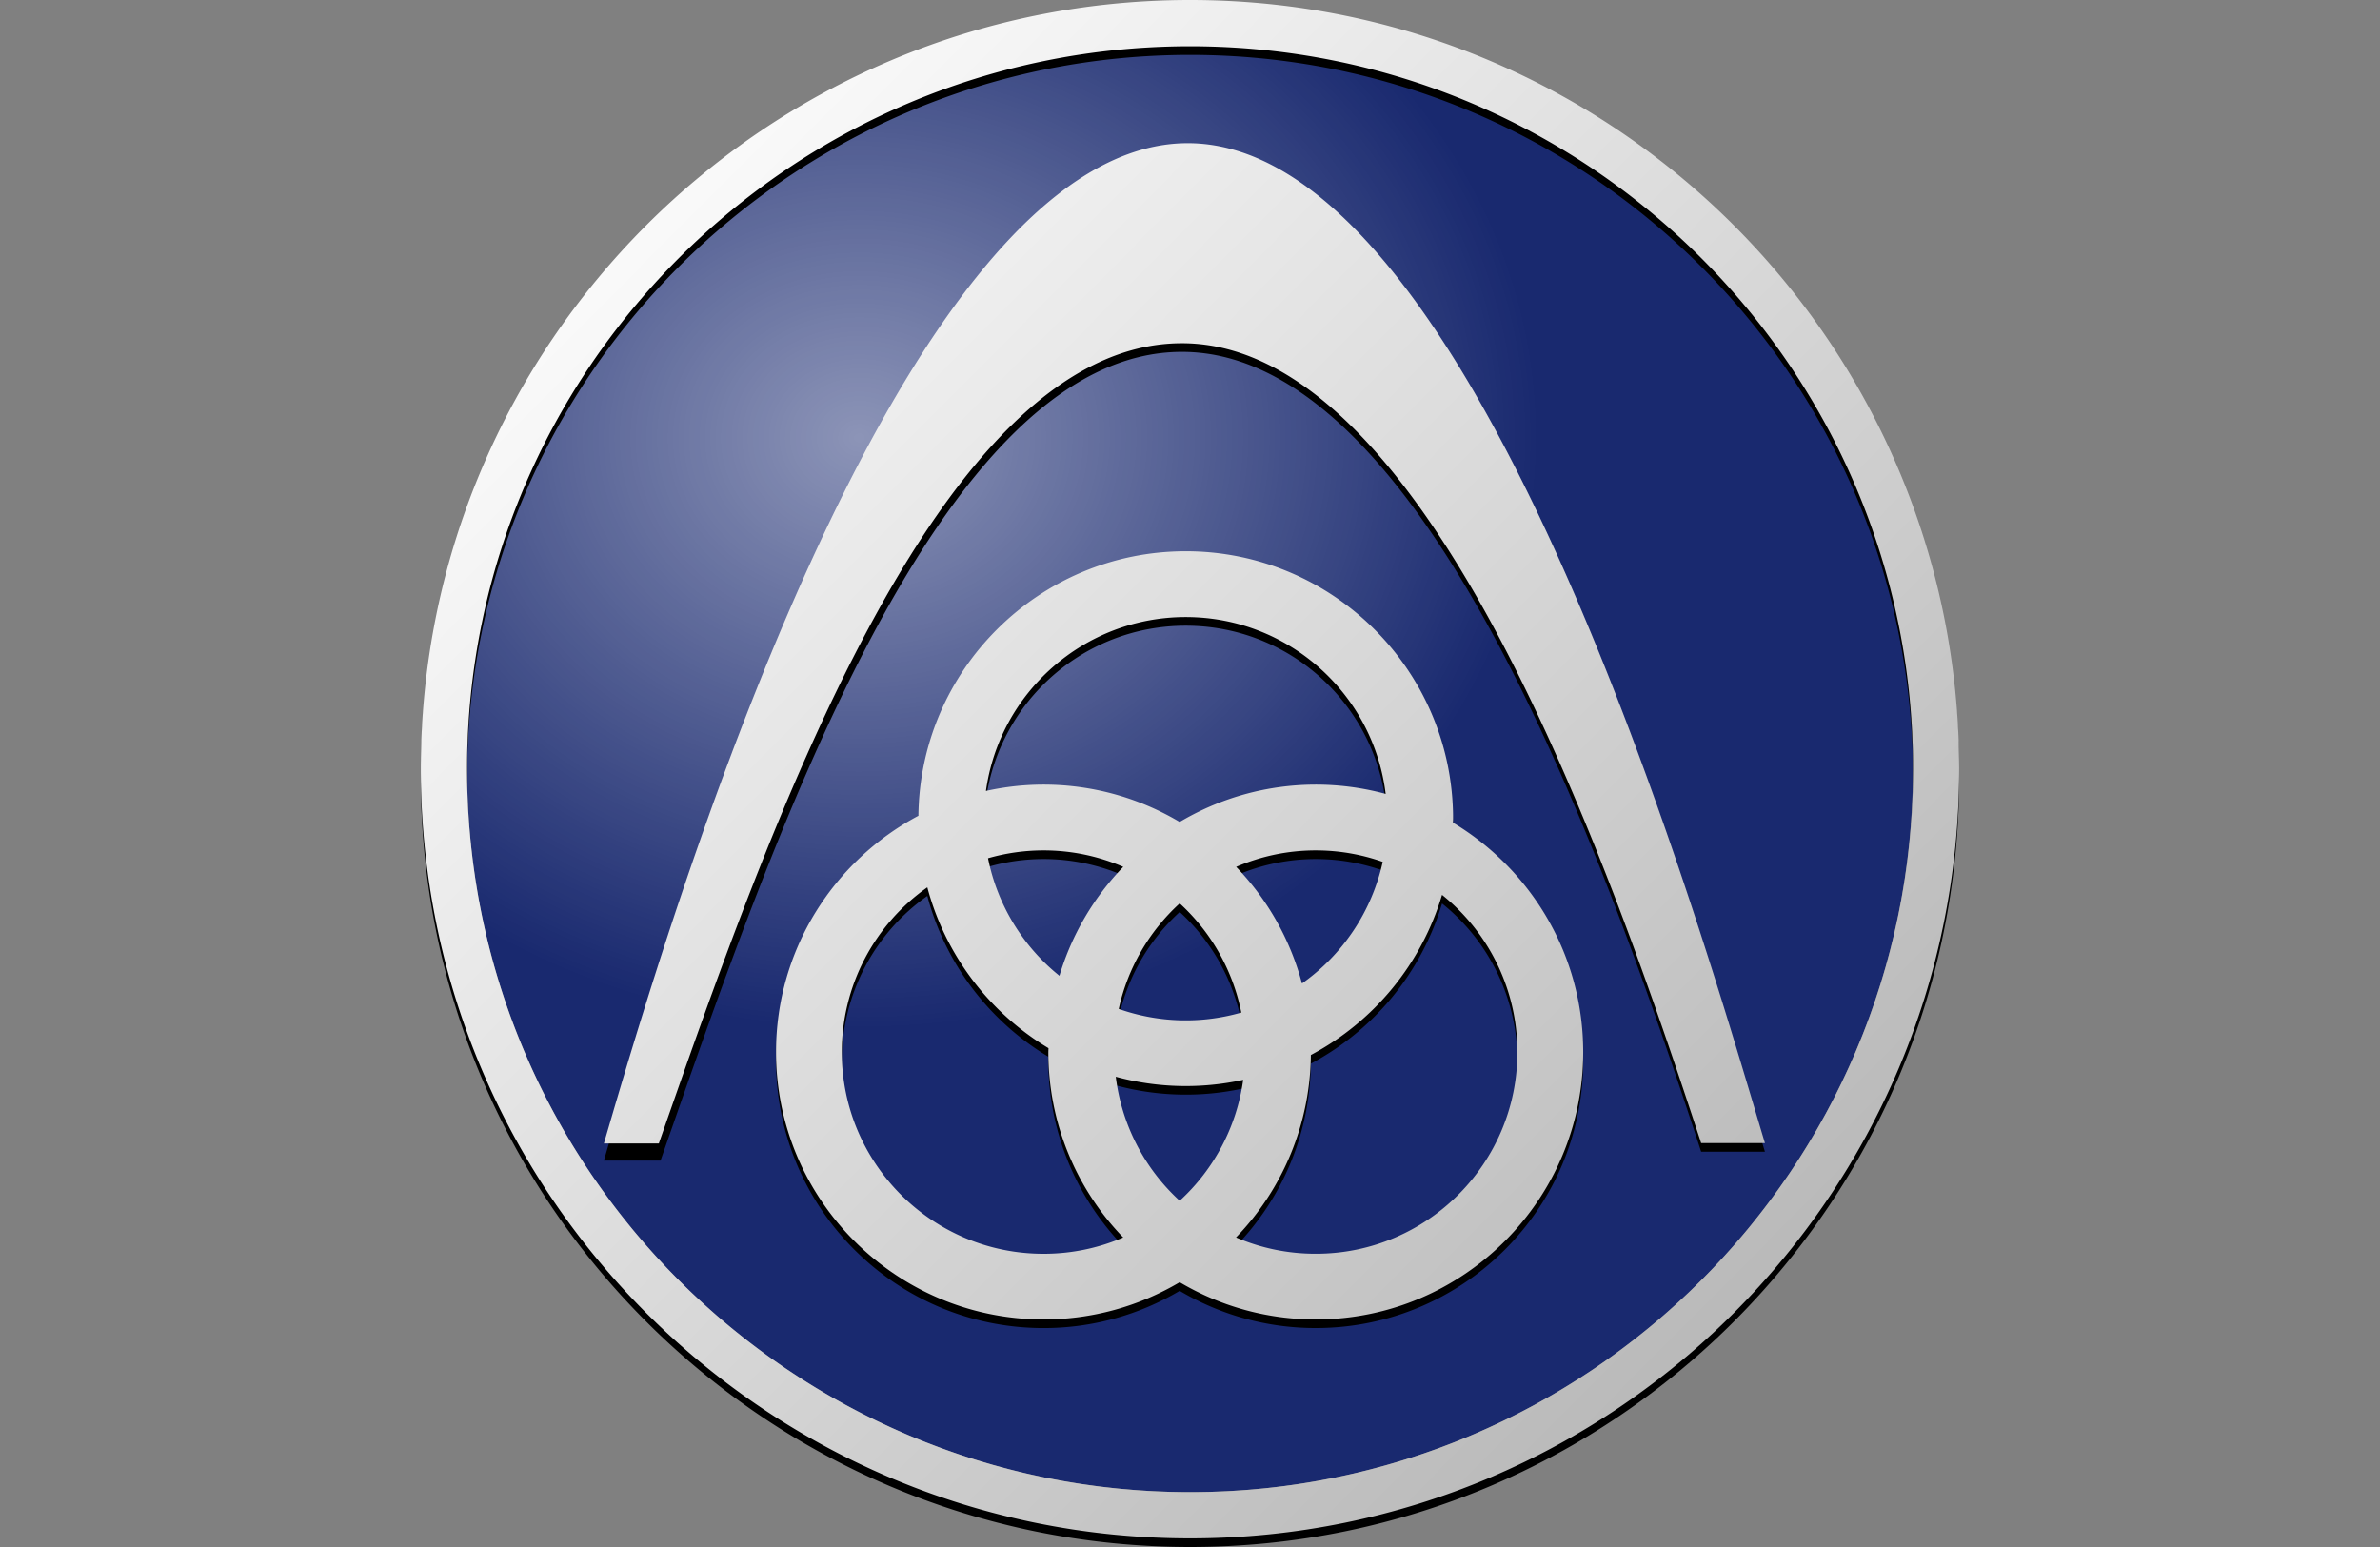 <svg xmlns="http://www.w3.org/2000/svg" xmlns:xlink="http://www.w3.org/1999/xlink" viewBox="0 0 2000 1300"><rect x="0" y="0" width="2000" height="1300" fill="#808080" stroke="none"/><defs><style>.a{fill:#19296f;}.b{opacity:0.5;isolation:isolate;fill:url(#a);}.c{fill:url(#b);}</style><radialGradient id="a" cx="1052.51" cy="1867.54" r="741" gradientTransform="matrix(0.77, -0.01, 0.01, 0.67, -106.85, -872.72)" gradientUnits="userSpaceOnUse"><stop offset="0" stop-color="#fff"/><stop offset="1" stop-color="#fff" stop-opacity="0"/></radialGradient><linearGradient id="b" x1="771.96" y1="1212.51" x2="2079.28" y2="2511.58" gradientTransform="translate(-169.36 -880.87) scale(0.82)" gradientUnits="userSpaceOnUse"><stop offset="0" stop-color="#fff"/><stop offset="1" stop-color="#b4b4b4"/></linearGradient></defs><title>tyssenkrupp</title><path class="a" d="M1607.53,646.37c0,335.53-272,607.53-607.53,607.53s-607.53-272-607.53-607.53h0c0-335.52,272-607.52,607.53-607.52s607.53,272,607.53,607.52Z"/><path class="b" d="M1612,646.37c0,338-274,612-612,612s-612-274-612-612,274-612,612-612S1612,308.35,1612,646.37Z"/><path d="M1000.05,7.25c-356.79,0-646.42,289.52-646.42,646.32S643.26,1300,1000.05,1300s646.32-289.63,646.32-646.43S1356.85,7.25,1000.05,7.25Zm0,38.86c335.36,0,607.58,272.11,607.58,607.46s-272.22,607.57-607.58,607.57S392.48,988.92,392.48,653.57,664.7,46.11,1000.05,46.11Zm-1.81,81.45c-244.4-.24-438.71,669.28-490.77,847.75h47.59c90.26-258.13,232-680.42,438.76-679.63s358.87,437.66,435.72,672.15h53.58C1431.56,796.3,1242.65,127.81,998.24,127.56Zm-1.81,342.93c-123.2,0-223.31,99.4-224.66,222.28-71.1,37.76-119.63,112.54-119.63,198.6,0,124,100.73,224.65,224.77,224.65a223.69,223.69,0,0,0,114.42-31.27A223.49,223.49,0,0,0,1105.75,1116c124,0,224.66-100.62,224.66-224.65,0-81.91-43.92-153.54-109.44-192.82,0-1.1.11-2.19.11-3.29C1221.08,571.23,1120.47,470.49,996.43,470.49Zm0,55.29c86.5,0,157.74,64.91,168,148.64A224.25,224.25,0,0,0,991.33,698a223.79,223.79,0,0,0-162.79-26.06C839.91,589.39,910.8,525.78,996.43,525.78ZM876.91,721.88a168.69,168.69,0,0,1,67,13.83,224.23,224.23,0,0,0-53.59,91.53,169.59,169.59,0,0,1-60-98.79A168.72,168.72,0,0,1,876.91,721.88Zm228.85,0a169,169,0,0,1,56.19,9.63,169.67,169.67,0,0,1-67.86,102.19,224.53,224.53,0,0,0-55.29-98A168.69,168.69,0,0,1,1105.76,721.88Zm-326.5,31A225.32,225.32,0,0,0,881.1,888.07c0,1.1-.11,2.19-.11,3.29a223.79,223.79,0,0,0,62.88,155.78,168.78,168.78,0,0,1-67,13.7c-93.55,0-169.48-75.93-169.48-169.47A169.35,169.35,0,0,1,779.26,752.92Zm432.53,6.35a169.15,169.15,0,0,1,63.33,132.1c0,93.54-75.81,169.47-169.37,169.47a168.71,168.71,0,0,1-67.06-13.7,223.88,223.88,0,0,0,62.87-153.29A225.27,225.27,0,0,0,1211.79,759.27Zm-220.46,7.14a169.22,169.22,0,0,1,51.78,91.76,169.27,169.27,0,0,1-103-3.06A169.32,169.32,0,0,1,991.33,766.41Zm-53.7,145.68a225.49,225.49,0,0,0,107.06,2.61,169,169,0,0,1-53.36,101.62A168.93,168.93,0,0,1,937.63,912.09Z"/><path class="c" d="M1000.06,0C643.26,0,353.63,289.52,353.63,646.32s289.63,646.43,646.42,646.43,646.32-289.64,646.32-646.43S1356.85,0,1000.06,0Zm0,38.86c335.35,0,607.57,272.11,607.57,607.46s-272.22,607.57-607.57,607.57S392.48,981.68,392.48,646.32,664.7,38.86,1000.06,38.86Zm-1.82,81.45c-244.4-.25-438.71,662.13-490.77,840.6h46.16C643.89,702.78,787,287.64,993.83,288.44s358.87,437.65,435.71,672.15h53.59C1431.57,789.05,1242.65,120.56,998.24,120.31Zm-1.81,342.93c-123.2,0-223.31,99.39-224.66,222.28-71.1,37.76-119.63,112.55-119.63,198.59,0,124,100.73,224.66,224.77,224.66a223.79,223.79,0,0,0,114.42-31.27,223.49,223.49,0,0,0,114.42,31.27c124,0,224.66-100.62,224.66-224.66,0-81.9-43.92-153.53-109.44-192.82,0-1.1.11-2.18.11-3.28C1221.08,564,1120.47,463.24,996.43,463.24Zm0,55.29c86.5,0,157.74,64.9,168,148.63a224.2,224.2,0,0,0-173.11,23.57,223.63,223.63,0,0,0-162.79-26.06C839.91,582.14,910.8,518.53,996.43,518.53ZM876.91,714.63a168.86,168.86,0,0,1,67,13.82A224.33,224.33,0,0,0,890.28,820a169.59,169.59,0,0,1-60-98.79A168.77,168.77,0,0,1,876.91,714.63Zm228.85,0a169,169,0,0,1,56.19,9.63,169.73,169.73,0,0,1-67.86,102.19,224.56,224.56,0,0,0-55.29-98A168.69,168.69,0,0,1,1105.76,714.63Zm-326.5,31A225.37,225.37,0,0,0,881.1,880.83c0,1.1-.11,2.18-.11,3.28a223.77,223.77,0,0,0,62.88,155.78,168.79,168.79,0,0,1-67,13.71c-93.55,0-169.48-75.94-169.48-169.49A169.34,169.34,0,0,1,779.26,745.67ZM1211.79,752a169.14,169.14,0,0,1,63.33,132.09c0,93.55-75.82,169.48-169.37,169.48a168.55,168.55,0,0,1-67.06-13.71,223.85,223.85,0,0,0,62.87-153.28A225.27,225.27,0,0,0,1211.79,752Zm-220.46,7.14a169.31,169.31,0,0,1,51.78,91.77,169.38,169.38,0,0,1-103-3.07A169.39,169.39,0,0,1,991.33,759.16Zm-53.7,145.69a225.3,225.3,0,0,0,107.06,2.6,169,169,0,0,1-53.36,101.62A168.92,168.92,0,0,1,937.63,904.85Z"/></svg>